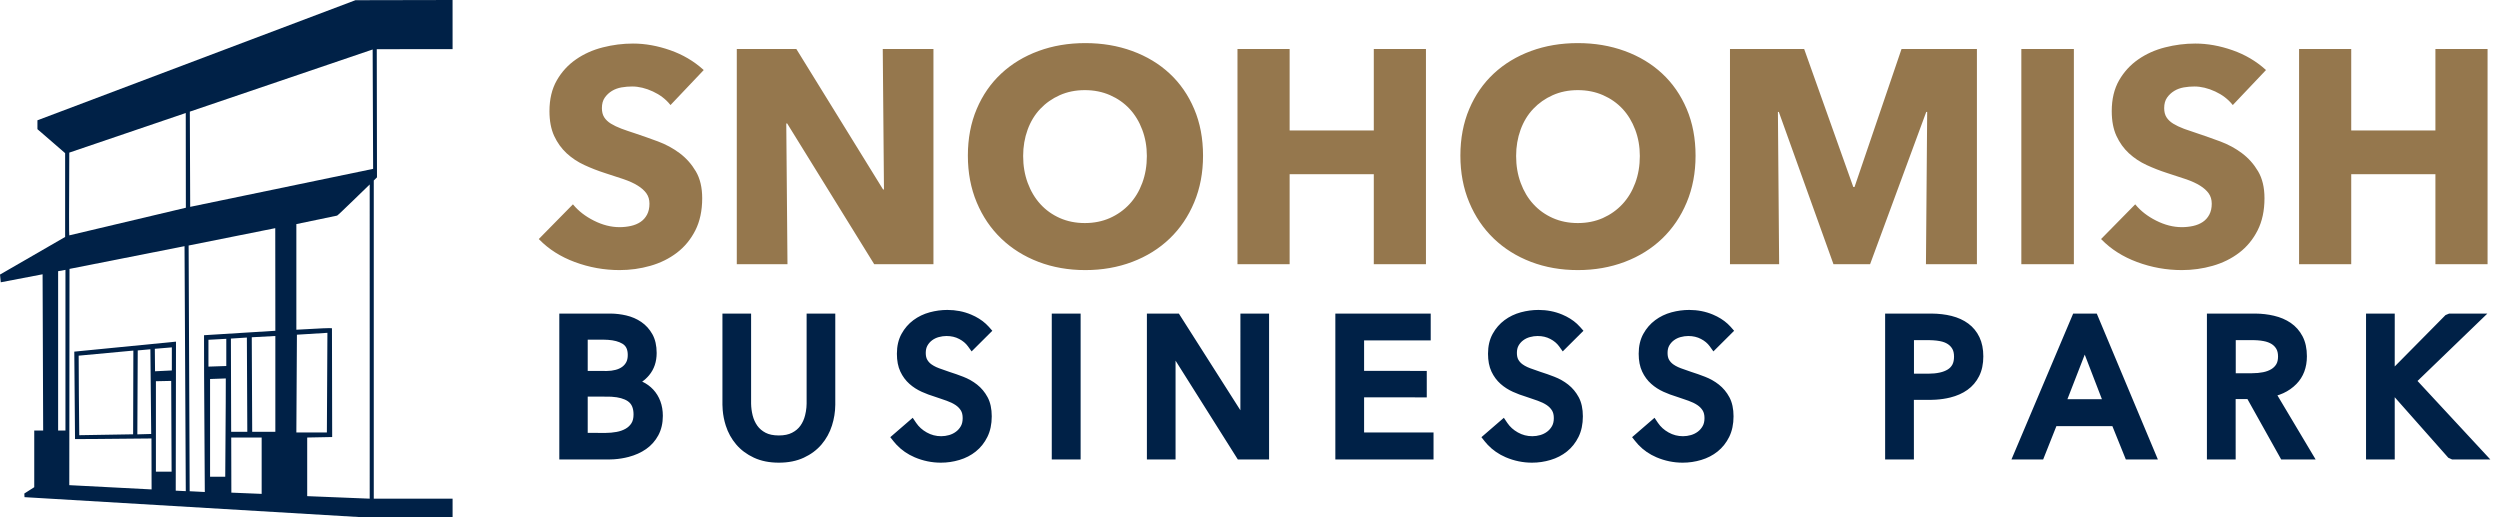 <?xml version="1.0" encoding="UTF-8"?>
<svg width="116px" height="24px" viewBox="0 0 116 24" version="1.1" xmlns="http://www.w3.org/2000/svg" xmlns:xlink="http://www.w3.org/1999/xlink">
    <!-- Generator: Sketch 62 (91390) - https://sketch.com -->
    <title>sno-logo-color</title>
    <desc>Created with Sketch.</desc>
    <g id="sno-logo-color" stroke="none" stroke-width="1" fill="none" fill-rule="evenodd">
        <path d="M20.999,0 L21,2.28 L17.482,2.282 L17.492,8.229 L17.343,8.374 L17.343,23.138 L21,23.138 L21,24 L20.941,23.998 L16.788,23.998 L1.137,23.068 L1.129,22.899 L1.589,22.606 L1.589,19.978 L2.003,19.978 L1.976,12.727 L0.036,13.098 L0,12.74 L3.022,10.995 L3.022,7.106 L1.737,5.994 L1.737,5.582 L16.493,0.009 L20.999,0 Z M17.154,8.559 C17.149,8.559 15.66,10.02 15.642,10.004 L13.751,10.398 L13.751,15.299 C14.831,15.235 15.381,15.212 15.401,15.231 L15.403,15.233 L15.413,20.278 L14.254,20.301 L14.254,23.021 L17.154,23.138 L17.155,20.368 C17.156,12.495 17.156,8.559 17.154,8.559 Z M12.141,20.301 L10.729,20.301 L10.735,22.858 L12.141,22.916 L12.141,20.301 Z M12.772,10.586 L12.77,10.587 L8.752,11.392 L8.801,22.793 L9.503,22.829 C9.472,17.986 9.459,15.561 9.467,15.554 C9.468,15.553 10.571,15.484 12.776,15.348 L12.775,13.893 C12.774,11.688 12.773,10.586 12.772,10.586 Z M8.562,11.422 L3.225,12.477 C3.222,12.478 3.218,15.822 3.215,22.511 L7.034,22.709 L7.028,20.345 C4.664,20.369 3.482,20.378 3.481,20.373 L3.447,16.316 L8.166,15.852 L8.154,22.767 C8.464,22.782 8.619,22.789 8.619,22.789 L8.62,22.752 C8.622,22.344 8.602,18.568 8.562,11.422 Z M10.477,17.559 L10.471,17.56 C10.455,17.561 10.214,17.57 9.747,17.586 L9.747,22.121 L10.451,22.121 C10.473,19.079 10.482,17.558 10.477,17.559 Z M7.944,17.674 L7.234,17.689 L7.234,21.886 L7.962,21.886 L7.944,17.674 Z M6.188,16.267 C4.497,16.423 3.651,16.501 3.65,16.503 C3.644,16.508 3.673,20.185 3.678,20.193 C3.681,20.197 5.886,20.16 6.151,20.152 L6.177,20.151 L6.177,20.149 C6.188,17.56 6.191,16.266 6.188,16.267 Z M6.978,16.206 C6.592,16.237 6.397,16.255 6.391,16.26 C6.389,16.262 6.383,17.56 6.373,20.154 L7.016,20.136 L6.978,16.206 Z M15.192,15.443 L13.777,15.53 L13.751,20.066 L15.167,20.066 L15.192,15.443 Z M12.776,15.59 L11.682,15.649 L11.702,20.036 L12.776,20.036 L12.776,15.59 Z M11.455,15.662 L10.714,15.71 L10.726,20.036 L11.475,20.036 L11.455,15.662 Z M3.037,12.522 L2.697,12.583 L2.697,19.978 L3.037,19.978 L3.037,12.522 Z M7.973,16.118 L7.184,16.184 L7.194,17.227 L7.973,17.189 L7.973,16.118 Z M10.5,15.721 L9.672,15.766 L9.672,17.011 L10.5,16.983 L10.5,15.721 Z M8.619,5.243 L3.215,7.081 C3.201,9.643 3.201,10.923 3.215,10.921 L8.624,9.639 L8.623,9.054 C8.621,6.513 8.62,5.243 8.619,5.243 Z M17.291,2.296 L8.808,5.18 L8.825,9.598 L17.313,7.835 L17.291,2.296 Z" id="Shape" fill="#002147"></path>
        <g id="Group" transform="translate(25, 2)" fill-rule="nonzero">
            <path d="M18.959,12.381 C19.348,12.381 19.715,12.452 20.056,12.595 C20.324,12.707 20.553,12.85 20.744,13.025 L20.88,13.162 L21.044,13.348 L20.083,14.305 L19.909,14.064 C19.811,13.93 19.678,13.818 19.508,13.729 C19.335,13.637 19.139,13.591 18.916,13.591 C18.798,13.591 18.679,13.608 18.557,13.641 C18.444,13.672 18.342,13.721 18.25,13.789 C18.161,13.855 18.089,13.937 18.033,14.036 C17.982,14.126 17.955,14.239 17.955,14.377 C17.955,14.51 17.979,14.614 18.024,14.691 C18.073,14.777 18.139,14.849 18.224,14.909 C18.288,14.954 18.36,14.995 18.44,15.032 L18.568,15.085 L19.047,15.254 C19.26,15.321 19.476,15.397 19.695,15.482 C19.93,15.573 20.145,15.694 20.337,15.845 C20.536,16.002 20.699,16.198 20.824,16.43 C20.954,16.672 21.017,16.97 21.017,17.32 C21.017,17.681 20.95,17.999 20.814,18.274 C20.681,18.544 20.501,18.77 20.277,18.949 C20.057,19.126 19.803,19.257 19.517,19.342 C19.238,19.426 18.95,19.468 18.656,19.468 C18.236,19.468 17.83,19.384 17.44,19.218 C17.116,19.08 16.837,18.887 16.602,18.639 L16.467,18.484 L16.309,18.285 L17.35,17.385 L17.512,17.625 C17.634,17.805 17.796,17.951 18,18.065 C18.207,18.182 18.43,18.24 18.673,18.24 C18.795,18.24 18.918,18.222 19.041,18.187 C19.158,18.153 19.264,18.101 19.359,18.029 C19.452,17.96 19.527,17.874 19.586,17.769 C19.64,17.673 19.668,17.551 19.668,17.4 C19.668,17.252 19.64,17.136 19.586,17.048 C19.526,16.95 19.445,16.867 19.34,16.796 C19.224,16.719 19.087,16.652 18.928,16.596 L18.659,16.503 L18.379,16.408 C18.173,16.346 17.97,16.27 17.769,16.18 C17.557,16.084 17.366,15.962 17.198,15.812 C17.023,15.657 16.883,15.467 16.777,15.243 C16.668,15.013 16.616,14.736 16.616,14.413 C16.616,14.061 16.687,13.752 16.832,13.49 C16.972,13.235 17.156,13.023 17.383,12.854 C17.607,12.688 17.859,12.567 18.139,12.491 C18.41,12.418 18.684,12.381 18.959,12.381 Z M53.379,12.381 C53.768,12.381 54.134,12.452 54.476,12.595 C54.743,12.707 54.973,12.85 55.164,13.025 L55.3,13.162 L55.463,13.348 L54.502,14.305 L54.329,14.064 C54.231,13.93 54.098,13.818 53.928,13.729 C53.754,13.637 53.558,13.591 53.335,13.591 C53.218,13.591 53.098,13.608 52.977,13.641 C52.863,13.672 52.762,13.721 52.67,13.789 C52.581,13.855 52.509,13.937 52.452,14.036 C52.401,14.126 52.375,14.239 52.375,14.377 C52.375,14.51 52.399,14.614 52.443,14.691 C52.492,14.777 52.559,14.849 52.644,14.909 C52.707,14.954 52.779,14.995 52.86,15.032 L52.987,15.085 L53.467,15.254 C53.68,15.321 53.896,15.397 54.114,15.482 C54.35,15.573 54.564,15.694 54.756,15.845 C54.955,16.002 55.118,16.198 55.243,16.43 C55.373,16.672 55.436,16.97 55.436,17.32 C55.436,17.681 55.369,17.999 55.234,18.274 C55.1,18.544 54.921,18.77 54.697,18.949 C54.476,19.126 54.222,19.257 53.936,19.342 C53.657,19.426 53.37,19.468 53.075,19.468 C52.656,19.468 52.25,19.384 51.859,19.218 C51.536,19.08 51.256,18.887 51.021,18.639 L50.87,18.463 L50.729,18.285 L51.77,17.385 L51.931,17.625 C52.053,17.805 52.215,17.951 52.419,18.065 C52.626,18.182 52.85,18.24 53.092,18.24 C53.215,18.24 53.337,18.222 53.461,18.187 C53.578,18.153 53.683,18.101 53.779,18.029 C53.871,17.96 53.946,17.874 54.005,17.769 C54.059,17.673 54.088,17.551 54.088,17.4 C54.088,17.252 54.059,17.136 54.005,17.048 C53.945,16.95 53.864,16.867 53.759,16.796 C53.643,16.719 53.506,16.652 53.348,16.596 L53.079,16.503 L52.799,16.408 C52.592,16.346 52.389,16.27 52.189,16.18 C51.977,16.084 51.786,15.962 51.618,15.812 C51.443,15.657 51.302,15.467 51.197,15.243 C51.088,15.013 51.035,14.736 51.035,14.413 C51.035,14.061 51.106,13.752 51.251,13.49 C51.391,13.235 51.576,13.023 51.803,12.854 C52.026,12.688 52.278,12.567 52.558,12.491 C52.83,12.418 53.103,12.381 53.379,12.381 Z M46.388,12.381 C46.777,12.381 47.143,12.452 47.485,12.595 C47.752,12.707 47.982,12.85 48.173,13.025 L48.325,13.181 L48.472,13.348 L47.511,14.305 L47.338,14.064 C47.239,13.93 47.107,13.818 46.936,13.729 C46.763,13.637 46.567,13.591 46.344,13.591 C46.227,13.591 46.107,13.608 45.986,13.641 C45.872,13.672 45.77,13.721 45.679,13.789 C45.589,13.855 45.517,13.937 45.461,14.036 C45.41,14.126 45.384,14.239 45.384,14.377 C45.384,14.51 45.408,14.614 45.452,14.691 C45.501,14.777 45.568,14.849 45.653,14.909 C45.716,14.954 45.788,14.995 45.869,15.032 L45.996,15.085 L46.475,15.254 C46.689,15.321 46.905,15.397 47.123,15.482 C47.359,15.573 47.573,15.694 47.765,15.845 C47.964,16.002 48.127,16.198 48.252,16.43 C48.382,16.672 48.445,16.97 48.445,17.32 C48.445,17.681 48.378,17.999 48.243,18.274 C48.109,18.544 47.93,18.77 47.706,18.949 C47.485,19.126 47.231,19.257 46.945,19.342 C46.666,19.426 46.379,19.468 46.084,19.468 C45.665,19.468 45.259,19.384 44.868,19.218 C44.545,19.08 44.265,18.887 44.03,18.639 L43.895,18.484 L43.738,18.285 L44.779,17.385 L44.94,17.625 C45.062,17.805 45.224,17.951 45.428,18.065 C45.635,18.182 45.858,18.24 46.101,18.24 C46.224,18.24 46.346,18.222 46.47,18.187 C46.587,18.153 46.692,18.101 46.788,18.029 C46.88,17.96 46.955,17.874 47.014,17.769 C47.068,17.673 47.097,17.551 47.097,17.4 C47.097,17.252 47.068,17.136 47.014,17.048 C46.954,16.95 46.873,16.867 46.768,16.796 C46.652,16.719 46.515,16.652 46.357,16.596 L46.087,16.503 L45.808,16.408 C45.601,16.346 45.398,16.27 45.198,16.18 C44.986,16.084 44.795,15.962 44.626,15.812 C44.452,15.657 44.311,15.467 44.205,15.243 C44.097,15.013 44.044,14.736 44.044,14.413 C44.044,14.061 44.115,13.752 44.26,13.49 C44.4,13.235 44.585,13.023 44.811,12.854 C45.035,12.688 45.287,12.567 45.567,12.491 C45.838,12.418 46.112,12.381 46.388,12.381 Z M9.851,12.55 L9.851,16.725 C9.854,16.908 9.877,17.09 9.922,17.271 C9.967,17.452 10.04,17.613 10.14,17.754 C10.237,17.889 10.364,17.997 10.525,18.081 C10.682,18.163 10.886,18.205 11.139,18.205 C11.387,18.205 11.59,18.163 11.75,18.08 C11.914,17.997 12.042,17.888 12.138,17.754 C12.239,17.613 12.311,17.452 12.356,17.271 C12.386,17.15 12.407,17.029 12.418,16.908 L12.427,16.728 L12.427,12.55 L13.757,12.55 L13.757,16.783 C13.754,17.113 13.702,17.435 13.603,17.745 C13.499,18.074 13.337,18.366 13.121,18.621 C12.902,18.879 12.626,19.084 12.295,19.237 C11.962,19.392 11.576,19.468 11.139,19.468 C10.702,19.468 10.316,19.392 9.983,19.237 C9.653,19.084 9.377,18.879 9.158,18.621 C8.941,18.366 8.78,18.074 8.675,17.745 C8.601,17.512 8.553,17.273 8.533,17.028 L8.521,16.78 L8.521,12.55 L9.851,12.55 Z M64.627,12.55 C64.961,12.553 65.269,12.589 65.55,12.659 C65.852,12.735 66.112,12.853 66.33,13.015 C66.553,13.18 66.725,13.391 66.846,13.645 C66.967,13.899 67.026,14.197 67.026,14.538 C67.026,14.888 66.962,15.194 66.831,15.454 C66.701,15.714 66.519,15.927 66.287,16.092 C66.061,16.252 65.796,16.369 65.493,16.444 C65.28,16.497 65.057,16.53 64.821,16.545 L64.582,16.554 L63.804,16.553 L63.805,19.32 L62.47,19.32 L62.47,12.55 L64.627,12.55 Z M29.699,12.55 L32.554,17.036 L32.555,12.55 L33.885,12.55 L33.885,19.32 L32.436,19.32 L29.546,14.734 L29.546,19.32 L28.216,19.32 L28.216,12.55 L29.699,12.55 Z M41.385,12.55 L41.385,13.796 L38.294,13.795 L38.294,15.209 L41.202,15.21 L41.202,16.438 L38.294,16.437 L38.294,18.065 L41.516,18.065 L41.516,19.32 L36.96,19.32 L36.96,12.55 L41.385,12.55 Z M25.141,12.55 L25.141,19.32 L23.802,19.32 L23.802,12.55 L25.141,12.55 Z M86.116,12.55 L86.115,15.004 L88.472,12.62 L88.64,12.55 L90.414,12.55 L87.173,15.677 L90.552,19.32 L88.779,19.32 L88.602,19.24 L86.115,16.431 L86.116,19.32 L84.784,19.32 L84.784,12.55 L86.116,12.55 Z M72.29,12.55 L75.126,19.32 L73.639,19.32 L73.014,17.772 L70.417,17.772 L69.802,19.32 L68.331,19.32 L71.195,12.55 L72.29,12.55 Z M3.348,12.55 C3.583,12.553 3.819,12.582 4.054,12.636 C4.313,12.696 4.547,12.797 4.754,12.938 C4.967,13.083 5.139,13.274 5.27,13.507 C5.404,13.747 5.469,14.038 5.469,14.378 C5.469,14.782 5.353,15.129 5.12,15.41 C5.07,15.47 5.017,15.525 4.96,15.577 L4.873,15.652 L4.797,15.705 C4.9,15.754 4.992,15.808 5.077,15.87 L5.199,15.968 L5.31,16.076 C5.453,16.23 5.564,16.411 5.641,16.617 C5.718,16.823 5.756,17.049 5.756,17.296 C5.756,17.636 5.686,17.938 5.545,18.2 C5.406,18.457 5.216,18.671 4.978,18.837 C4.746,18.999 4.476,19.12 4.169,19.201 C3.953,19.258 3.726,19.295 3.489,19.311 L3.249,19.32 L0.952,19.32 L0.952,12.55 L3.348,12.55 Z M79.654,12.55 C79.952,12.553 80.238,12.586 80.509,12.65 C80.804,12.718 81.064,12.829 81.289,12.982 C81.521,13.141 81.706,13.35 81.839,13.606 C81.974,13.865 82.04,14.173 82.04,14.53 C82.04,15.051 81.879,15.485 81.555,15.816 C81.379,15.996 81.175,16.139 80.942,16.245 L80.763,16.317 L80.672,16.345 L82.446,19.32 L80.848,19.32 L79.282,16.518 L78.734,16.518 L78.735,19.32 L77.401,19.32 L77.401,12.55 L79.654,12.55 Z M3.21,16.404 L2.27,16.403 L2.27,18.086 L3.108,18.087 C3.273,18.087 3.439,18.072 3.608,18.041 C3.764,18.013 3.903,17.964 4.027,17.894 C4.141,17.829 4.231,17.744 4.299,17.637 C4.363,17.537 4.396,17.404 4.396,17.232 C4.396,16.93 4.306,16.734 4.128,16.614 C3.957,16.499 3.708,16.429 3.381,16.409 L3.21,16.404 Z M71.732,14.454 L70.928,16.523 L72.529,16.523 L71.732,14.454 Z M64.531,13.783 L63.808,13.783 L63.808,15.339 L64.479,15.339 C64.67,15.339 64.844,15.322 65.002,15.287 C65.152,15.255 65.278,15.205 65.38,15.141 C65.472,15.083 65.541,15.009 65.591,14.916 C65.64,14.822 65.667,14.701 65.667,14.548 C65.667,14.398 65.64,14.279 65.59,14.191 C65.537,14.097 65.465,14.022 65.374,13.963 C65.277,13.9 65.157,13.855 65.013,13.828 C64.915,13.809 64.811,13.797 64.701,13.79 L64.531,13.783 Z M79.589,13.783 L78.739,13.783 L78.739,15.318 L79.494,15.318 C79.682,15.318 79.854,15.302 80.012,15.27 C80.16,15.24 80.286,15.192 80.392,15.127 C80.49,15.067 80.565,14.991 80.621,14.897 C80.673,14.809 80.701,14.691 80.701,14.542 C80.701,14.392 80.673,14.275 80.621,14.187 C80.565,14.092 80.492,14.018 80.4,13.961 C80.301,13.9 80.181,13.855 80.04,13.828 C79.945,13.809 79.847,13.797 79.745,13.79 L79.589,13.783 Z M2.27,13.761 L2.27,15.212 L3.156,15.213 C3.298,15.213 3.433,15.196 3.561,15.162 C3.681,15.131 3.784,15.084 3.869,15.022 C3.95,14.963 4.013,14.89 4.06,14.801 C4.105,14.715 4.128,14.605 4.128,14.47 C4.128,14.21 4.046,14.047 3.878,13.947 C3.713,13.848 3.492,13.788 3.214,13.769 L3.041,13.762 L2.27,13.761 Z" id="Combined-Shape" fill="#002147"></path>
            <path d="M48.211,-7.46069873e-14 C48.994,-7.46069873e-14 49.72,0.122 50.39,0.367 C51.06,0.612 51.638,0.96 52.124,1.412 C52.61,1.864 52.99,2.412 53.263,3.057 C53.537,3.701 53.674,4.424 53.674,5.224 C53.674,6.014 53.537,6.737 53.263,7.391 C52.99,8.045 52.61,8.605 52.124,9.071 C51.638,9.537 51.06,9.897 50.39,10.151 C49.72,10.405 48.994,10.532 48.211,10.532 C47.428,10.532 46.704,10.405 46.038,10.151 C45.373,9.897 44.798,9.537 44.312,9.071 C43.826,8.605 43.446,8.045 43.173,7.391 C42.899,6.737 42.762,6.014 42.762,5.224 C42.762,4.424 42.899,3.701 43.173,3.057 C43.446,2.412 43.826,1.864 44.312,1.412 C44.798,0.96 45.373,0.612 46.038,0.367 C46.704,0.122 47.428,-7.46069873e-14 48.211,-7.46069873e-14 Z M25.358,-7.46069873e-14 C26.141,-7.46069873e-14 26.868,0.122 27.537,0.367 C28.207,0.612 28.785,0.96 29.271,1.412 C29.757,1.864 30.137,2.412 30.41,3.057 C30.684,3.701 30.821,4.424 30.821,5.224 C30.821,6.014 30.684,6.737 30.41,7.391 C30.137,8.045 29.757,8.605 29.271,9.071 C28.785,9.537 28.207,9.897 27.537,10.151 C26.868,10.405 26.141,10.532 25.358,10.532 C24.575,10.532 23.851,10.405 23.186,10.151 C22.521,9.897 21.945,9.537 21.459,9.071 C20.973,8.605 20.593,8.045 20.32,7.391 C20.046,6.737 19.909,6.014 19.909,5.224 C19.909,4.424 20.046,3.701 20.32,3.057 C20.593,2.412 20.973,1.864 21.459,1.412 C21.945,0.96 22.521,0.612 23.186,0.367 C23.851,0.122 24.575,-7.46069873e-14 25.358,-7.46069873e-14 Z M76.861,0.021 C77.426,0.021 78.004,0.125 78.593,0.332 C79.171,0.535 79.679,0.833 80.116,1.226 L80.142,1.25 L78.601,2.875 L78.584,2.854 C78.379,2.6 78.113,2.397 77.787,2.246 C77.452,2.091 77.129,2.013 76.818,2.013 C76.658,2.013 76.495,2.027 76.33,2.055 C76.165,2.084 76.017,2.138 75.885,2.218 C75.753,2.298 75.642,2.402 75.552,2.529 C75.463,2.656 75.418,2.818 75.418,3.016 C75.418,3.186 75.453,3.327 75.524,3.44 C75.595,3.553 75.698,3.652 75.835,3.737 C75.972,3.821 76.135,3.899 76.323,3.97 L76.391,3.995 C76.562,4.058 76.752,4.122 76.96,4.189 C77.299,4.302 77.653,4.427 78.021,4.563 C78.388,4.7 78.723,4.881 79.025,5.107 C79.327,5.333 79.577,5.613 79.775,5.948 C79.973,6.282 80.072,6.699 80.072,7.198 C80.072,7.773 79.966,8.269 79.753,8.689 C79.541,9.108 79.256,9.454 78.898,9.727 C78.539,10 78.129,10.203 77.667,10.334 C77.205,10.466 76.729,10.532 76.238,10.532 C75.522,10.532 74.828,10.407 74.159,10.158 C73.501,9.913 72.953,9.565 72.513,9.115 L72.49,9.091 L74.074,7.481 L74.092,7.502 C74.335,7.794 74.652,8.039 75.043,8.236 C75.444,8.439 75.842,8.54 76.238,8.54 C76.417,8.54 76.592,8.521 76.762,8.484 C76.931,8.446 77.08,8.385 77.207,8.3 C77.335,8.215 77.436,8.102 77.511,7.961 C77.587,7.82 77.625,7.65 77.625,7.452 C77.625,7.264 77.577,7.104 77.483,6.972 C77.389,6.84 77.254,6.72 77.08,6.612 C76.912,6.508 76.705,6.412 76.459,6.325 L76.429,6.315 C76.17,6.226 75.875,6.129 75.545,6.025 C75.225,5.922 74.911,5.799 74.605,5.658 C74.298,5.517 74.025,5.335 73.784,5.114 C73.544,4.893 73.35,4.624 73.204,4.309 C73.058,3.993 72.985,3.609 72.985,3.157 C72.985,2.602 73.098,2.126 73.324,1.73 C73.551,1.335 73.848,1.01 74.216,0.756 C74.583,0.501 74.998,0.315 75.46,0.198 C75.922,0.08 76.389,0.021 76.861,0.021 Z M4.371,0.021 C4.937,0.021 5.514,0.125 6.104,0.332 C6.681,0.535 7.189,0.833 7.626,1.226 L7.653,1.25 L6.111,2.875 L6.094,2.854 C5.889,2.6 5.623,2.397 5.297,2.246 C4.963,2.091 4.64,2.013 4.328,2.013 C4.168,2.013 4.005,2.027 3.84,2.055 C3.675,2.084 3.527,2.138 3.395,2.218 C3.263,2.298 3.152,2.402 3.062,2.529 C2.973,2.656 2.928,2.818 2.928,3.016 C2.928,3.186 2.963,3.327 3.034,3.44 C3.105,3.553 3.209,3.652 3.345,3.737 C3.482,3.821 3.645,3.899 3.833,3.97 C4.022,4.04 4.234,4.113 4.47,4.189 C4.809,4.302 5.163,4.427 5.531,4.563 C5.899,4.7 6.233,4.881 6.535,5.107 C6.837,5.333 7.087,5.613 7.285,5.948 C7.483,6.282 7.582,6.699 7.582,7.198 C7.582,7.773 7.476,8.269 7.264,8.689 C7.051,9.108 6.766,9.454 6.408,9.727 C6.049,10 5.639,10.203 5.177,10.334 C4.715,10.466 4.239,10.532 3.749,10.532 C3.032,10.532 2.339,10.407 1.669,10.158 C1.011,9.913 0.463,9.565 0.023,9.115 L4.57411886e-14,9.091 L1.584,7.481 L1.602,7.502 C1.845,7.794 2.162,8.039 2.553,8.236 C2.954,8.439 3.352,8.54 3.749,8.54 C3.928,8.54 4.102,8.521 4.272,8.484 C4.442,8.446 4.59,8.385 4.717,8.3 C4.845,8.215 4.946,8.102 5.022,7.961 C5.097,7.82 5.135,7.65 5.135,7.452 C5.135,7.264 5.088,7.104 4.993,6.972 C4.899,6.84 4.765,6.72 4.59,6.612 C4.416,6.503 4.199,6.404 3.939,6.315 L3.871,6.292 C3.629,6.209 3.357,6.12 3.055,6.025 C2.735,5.922 2.421,5.799 2.115,5.658 C1.808,5.517 1.535,5.335 1.294,5.114 C1.054,4.893 0.861,4.624 0.714,4.309 C0.568,3.993 0.495,3.609 0.495,3.157 C0.495,2.602 0.608,2.126 0.835,1.73 C1.061,1.335 1.358,1.01 1.726,0.756 C2.094,0.501 2.508,0.315 2.971,0.198 C3.433,0.08 3.899,0.021 4.371,0.021 Z M84.097,0.273 L84.097,4.053 L88.003,4.053 L88.003,0.273 L90.423,0.273 L90.423,10.259 L88.003,10.259 L88.003,6.084 L84.097,6.084 L84.097,10.259 L81.677,10.259 L81.677,0.273 L84.097,0.273 Z M71.228,0.273 L71.228,10.259 L68.79,10.259 L68.79,0.273 L71.228,0.273 Z M58.713,0.273 L60.993,6.677 L61.05,6.677 L63.231,0.273 L66.729,0.273 L66.729,10.259 L64.364,10.259 L64.421,3.193 L64.378,3.193 L61.772,10.259 L60.073,10.259 L57.537,3.193 L57.495,3.193 L57.552,10.259 L55.271,10.259 L55.271,0.273 L58.713,0.273 Z M34.839,0.273 L34.839,4.053 L38.744,4.053 L38.744,0.273 L41.164,0.273 L41.164,10.259 L38.744,10.259 L38.744,6.084 L34.839,6.084 L34.839,10.259 L32.419,10.259 L32.419,0.273 L34.839,0.273 Z M11.95,0.273 L15.974,6.79 L16.016,6.79 L15.96,0.273 L18.312,0.273 L18.312,10.259 L15.563,10.259 L11.525,3.729 L11.483,3.729 L11.539,10.259 L9.187,10.259 L9.187,0.273 L11.95,0.273 Z M48.211,2.182 C47.786,2.182 47.398,2.26 47.049,2.415 C46.699,2.571 46.397,2.783 46.142,3.052 C45.887,3.321 45.691,3.644 45.554,4.021 C45.417,4.398 45.348,4.804 45.348,5.238 C45.348,5.691 45.419,6.108 45.561,6.49 C45.702,6.872 45.898,7.2 46.149,7.473 C46.399,7.747 46.699,7.961 47.049,8.117 C47.398,8.272 47.786,8.35 48.211,8.35 C48.636,8.35 49.023,8.272 49.373,8.117 C49.722,7.961 50.025,7.747 50.28,7.473 C50.535,7.2 50.733,6.872 50.875,6.49 C51.017,6.108 51.088,5.691 51.088,5.238 C51.088,4.804 51.017,4.398 50.875,4.021 C50.733,3.644 50.537,3.321 50.287,3.052 C50.037,2.783 49.734,2.571 49.38,2.415 C49.026,2.26 48.636,2.182 48.211,2.182 Z M25.337,2.182 C24.912,2.182 24.525,2.26 24.175,2.415 C23.825,2.571 23.523,2.783 23.268,3.052 C23.013,3.321 22.817,3.644 22.68,4.021 C22.543,4.398 22.474,4.804 22.474,5.238 C22.474,5.691 22.545,6.108 22.687,6.49 C22.829,6.872 23.025,7.2 23.275,7.473 C23.525,7.747 23.825,7.961 24.175,8.117 C24.525,8.272 24.912,8.35 25.337,8.35 C25.762,8.35 26.15,8.272 26.499,8.117 C26.849,7.961 27.151,7.747 27.406,7.473 C27.661,7.2 27.86,6.872 28.001,6.49 C28.143,6.108 28.214,5.691 28.214,5.238 C28.214,4.804 28.143,4.398 28.001,4.021 C27.86,3.644 27.663,3.321 27.413,3.052 C27.163,2.783 26.86,2.571 26.506,2.415 C26.152,2.26 25.762,2.182 25.337,2.182 Z" id="Combined-Shape" fill="#95774D"></path>
        </g>
    </g>
</svg>